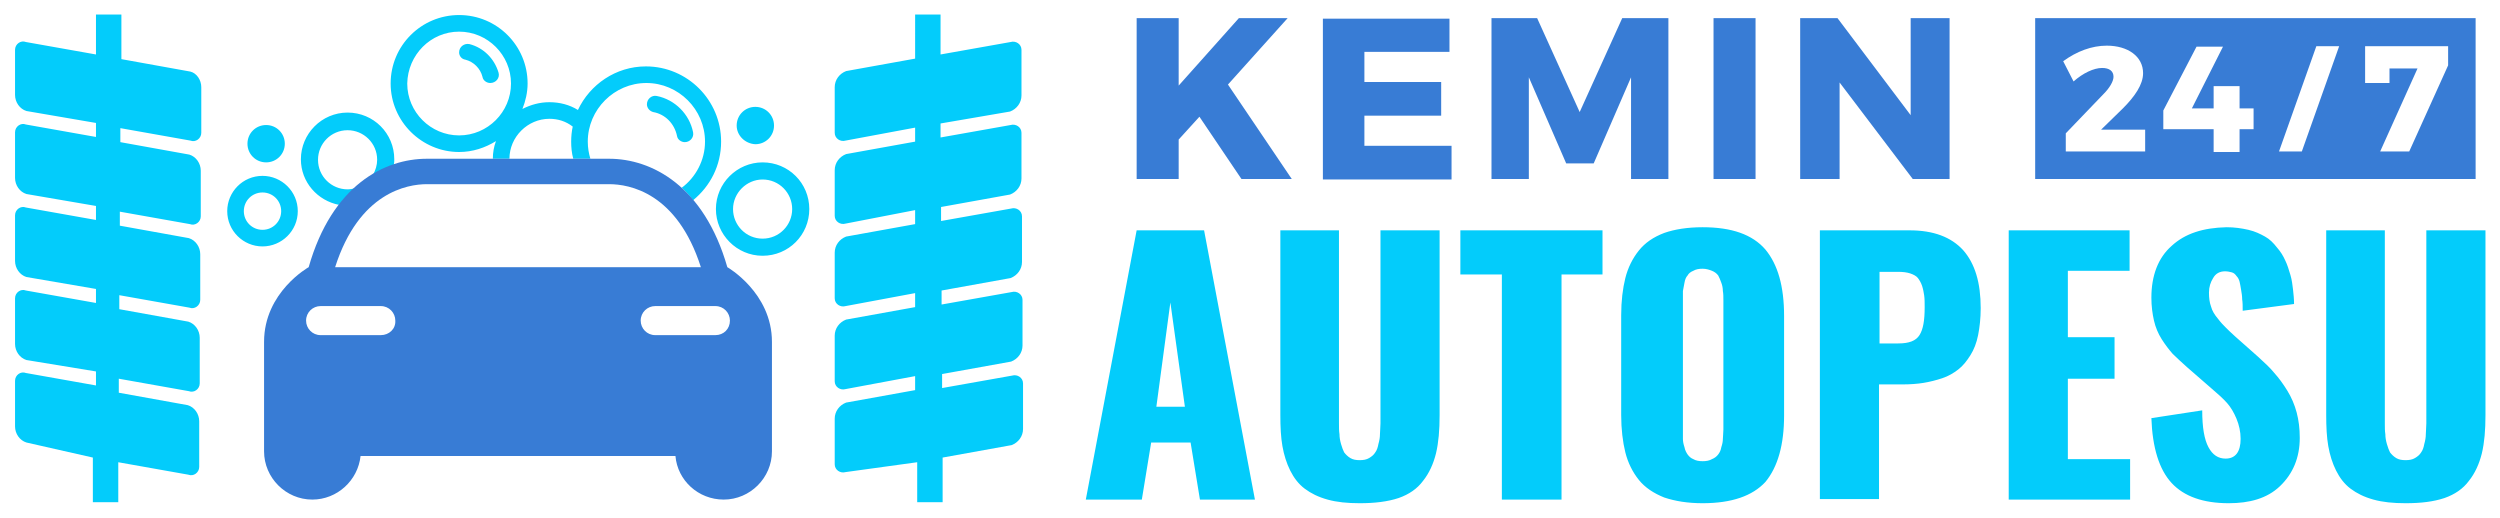 <?xml version="1.0" encoding="utf-8"?>
<!-- Generator: Adobe Illustrator 22.0.0, SVG Export Plug-In . SVG Version: 6.00 Build 0)  -->
<svg version="1.1" id="Layer_1" xmlns="http://www.w3.org/2000/svg" xmlns:xlink="http://www.w3.org/1999/xlink" x="0px" y="0px"
	 viewBox="0 0 481.9 99.8" style="enable-background:new 0 0 481.9 99.8;" xml:space="preserve">
<style type="text/css">
	.st0{fill:#03CCFB;}
	.st1{fill:#387CD5;}
</style>
<g>
	<g>
		<path class="st0" d="M209.3,96.3l9.8-51.9h13l9.8,51.9h-10.6l-1.8-11h-7.6l-1.8,11H209.3z M222.9,78.4h5.5l-2.8-20.1L222.9,78.4z
			 M262.1,97c-2.4,0-4.4-0.2-6.2-0.7c-1.8-0.5-3.2-1.2-4.4-2.1c-1.2-0.9-2.1-2.1-2.8-3.5c-0.7-1.4-1.2-3-1.5-4.7
			c-0.3-1.7-0.4-3.7-0.4-6V44.4h11.3v37.2c0,0.8,0,1.5,0.1,2.1c0,0.6,0.1,1.2,0.3,1.9c0.2,0.7,0.4,1.2,0.6,1.6
			c0.3,0.4,0.7,0.8,1.2,1.1c0.5,0.3,1.1,0.4,1.8,0.4c0.7,0,1.3-0.1,1.8-0.4c0.5-0.3,0.9-0.6,1.2-1.1c0.3-0.4,0.5-1,0.6-1.6
			c0.2-0.7,0.3-1.3,0.3-1.9c0-0.6,0.1-1.3,0.1-2.1V44.4h11.4V80c0,2.9-0.2,5.3-0.7,7.4c-0.5,2-1.3,3.8-2.5,5.3
			c-1.1,1.5-2.7,2.6-4.7,3.3C267.5,96.7,265,97,262.1,97z M289.5,96.3V52.9h-8v-8.5h27.4v8.5H301v43.4H289.5z M328.2,97
			c-2.9,0-5.3-0.4-7.4-1.1c-2-0.8-3.7-1.9-4.9-3.4c-1.2-1.5-2.1-3.3-2.6-5.3c-0.5-2-0.8-4.5-0.8-7.2V60.8c0-2.8,0.3-5.2,0.8-7.2
			c0.5-2,1.4-3.8,2.6-5.3c1.2-1.5,2.8-2.6,4.9-3.4c2-0.7,4.5-1.1,7.4-1.1c5.6,0,9.6,1.4,12.1,4.3c2.4,2.9,3.6,7.1,3.6,12.8v19.2
			c0,5.6-1.2,9.9-3.6,12.8C337.8,95.6,333.8,97,328.2,97z M326.4,88.5c0.5,0.3,1.1,0.4,1.8,0.4s1.3-0.1,1.8-0.4
			c0.5-0.2,0.9-0.5,1.2-0.9c0.3-0.4,0.5-0.8,0.6-1.4c0.2-0.6,0.3-1.1,0.3-1.6c0-0.5,0.1-1.1,0.1-1.8V57.9c0-0.7,0-1.3-0.1-1.8
			c0-0.5-0.1-1.1-0.3-1.6c-0.2-0.6-0.4-1-0.6-1.4c-0.3-0.4-0.7-0.7-1.2-0.9c-0.5-0.2-1.1-0.4-1.8-0.4s-1.3,0.1-1.8,0.4
			c-0.5,0.2-0.9,0.5-1.1,0.9c-0.3,0.3-0.5,0.8-0.6,1.4c-0.1,0.6-0.2,1.1-0.3,1.6c0,0.5,0,1.1,0,1.8v24.9c0,0.7,0,1.3,0,1.8
			c0,0.5,0.1,1,0.3,1.6c0.1,0.6,0.4,1.1,0.6,1.4C325.6,88,325.9,88.3,326.4,88.5z M350.8,96.3V44.4h17.3c4.6,0,8,1.3,10.3,3.8
			c2.3,2.6,3.4,6.3,3.4,11.2c0,1.9-0.2,3.7-0.5,5.2c-0.3,1.5-0.8,2.8-1.5,3.9c-0.7,1.1-1.4,2-2.3,2.7c-0.9,0.7-1.9,1.3-3.1,1.7
			c-1.2,0.4-2.4,0.7-3.6,0.9c-1.2,0.2-2.6,0.3-4.1,0.3h-4.5v22.1H350.8z M362.2,66.2h3.7c2.1,0,3.4-0.5,4.1-1.6c0.7-1.1,1-2.8,1-5.4
			c0-0.9,0-1.6-0.1-2.3c-0.1-0.6-0.2-1.2-0.4-1.8c-0.2-0.6-0.5-1.1-0.8-1.5s-0.9-0.7-1.5-0.9c-0.6-0.2-1.4-0.3-2.3-0.3h-3.6V66.2z
			 M387.2,96.3V44.4h23.3v7.8h-11.9v12.8h9v8h-9v15.5h12v7.8H387.2z M429.6,97c-4.9,0-8.6-1.3-11-3.9c-2.4-2.6-3.7-6.8-3.9-12.5
			l9.8-1.5c0,3.3,0.4,5.6,1.2,7.1s1.9,2.2,3.3,2.2c1.9,0,2.9-1.3,2.9-3.8c0-1.4-0.3-2.7-0.8-3.9c-0.5-1.2-1.1-2.2-1.8-3
			c-0.7-0.8-1.8-1.8-3.1-2.9l-4.6-4c-1.1-1-2-1.8-2.8-2.6c-0.7-0.8-1.4-1.7-2.1-2.8c-0.7-1.1-1.2-2.3-1.5-3.6
			c-0.3-1.3-0.5-2.8-0.5-4.4c0-4.3,1.3-7.7,3.9-10c2.6-2.4,6.1-3.5,10.6-3.6c1.5,0,2.9,0.2,4.2,0.5c1.3,0.3,2.3,0.8,3.2,1.3
			c0.9,0.5,1.6,1.2,2.3,2.1c0.7,0.8,1.2,1.6,1.6,2.5c0.4,0.8,0.7,1.8,1,2.8c0.3,1,0.4,2,0.5,2.8c0.1,0.9,0.2,1.8,0.2,2.8l-9.9,1.3
			c0-0.9,0-1.6-0.1-2.2c0-0.6-0.1-1.2-0.2-1.8c-0.1-0.6-0.2-1.2-0.3-1.6c-0.1-0.4-0.3-0.8-0.6-1.1c-0.2-0.3-0.5-0.6-0.9-0.7
			c-0.4-0.1-0.8-0.2-1.3-0.2c-1,0-1.8,0.4-2.3,1.3c-0.5,0.8-0.8,1.7-0.8,2.8c0,1,0.1,1.9,0.4,2.7c0.2,0.8,0.7,1.6,1.3,2.3
			c0.6,0.8,1.1,1.3,1.5,1.7c0.4,0.4,1,1,1.9,1.8l4.4,3.9c1.2,1.1,2.3,2.1,3.1,3.1c0.9,1,1.7,2.1,2.5,3.4c0.8,1.3,1.4,2.7,1.8,4.2
			c0.4,1.5,0.6,3.1,0.6,4.9c0,3.8-1.3,6.9-3.8,9.3S433.6,97,429.6,97z M463.7,97c-2.4,0-4.4-0.2-6.2-0.7s-3.2-1.2-4.4-2.1
			c-1.2-0.9-2.1-2.1-2.8-3.5c-0.7-1.4-1.2-3-1.5-4.7c-0.3-1.7-0.4-3.7-0.4-6V44.4h11.3v37.2c0,0.8,0,1.5,0.1,2.1
			c0,0.6,0.1,1.2,0.3,1.9c0.2,0.7,0.4,1.2,0.6,1.6c0.3,0.4,0.7,0.8,1.2,1.1c0.5,0.3,1.1,0.4,1.8,0.4s1.3-0.1,1.8-0.4
			c0.5-0.3,0.9-0.6,1.2-1.1c0.3-0.4,0.5-1,0.6-1.6c0.2-0.7,0.3-1.3,0.3-1.9c0-0.6,0.1-1.3,0.1-2.1V44.4h11.4V80
			c0,2.9-0.2,5.3-0.7,7.4c-0.5,2-1.3,3.8-2.5,5.3c-1.1,1.5-2.7,2.6-4.7,3.3C469.1,96.7,466.7,97,463.7,97z"/>
		<path class="st0" d="M88.5,29.3c2.6,0,5-0.8,7.1-2.1c-0.4,1.1-0.6,2.2-0.6,3.4c0,0,0,0,0,0c1.1,0,2.1,0,3.2,0c0,0,0,0,0,0
			c0-4.2,3.5-7.7,7.7-7.7c1.7,0,3.2,0.5,4.5,1.5c-0.2,0.9-0.3,1.9-0.3,2.9c0,1.1,0.1,2.2,0.4,3.3c1.2,0,2.3,0,3.3,0
			c-0.3-1-0.5-2.1-0.5-3.3c0-6.2,5.1-11.3,11.3-11.3s11.3,5.1,11.3,11.3c0,3.6-1.8,6.9-4.5,8.9c0.8,0.7,1.5,1.5,2.2,2.4
			c3.3-2.7,5.4-6.7,5.4-11.3c0-8-6.5-14.5-14.5-14.5c-5.8,0-10.8,3.5-13.1,8.4c-1.6-1-3.5-1.5-5.5-1.5c-1.9,0-3.6,0.5-5.2,1.3
			c0.6-1.5,1-3.2,1-4.9c0-7.3-5.9-13.2-13.2-13.2c-7.3,0-13.2,5.9-13.2,13.2C75.3,23.4,81.3,29.3,88.5,29.3z M88.5,6.1
			c5.5,0,10,4.5,10,10c0,5.5-4.5,10-10,10c-5.5,0-10-4.5-10-10C78.6,10.6,83,6.1,88.5,6.1z M58,30.7c0-4.9,4-9,9-9s9,4,9,9
			c0,0.4,0,0.7-0.1,1.1c-1.3,0.5-2.7,1.1-4,1.9c0.5-0.9,0.8-1.9,0.8-2.9c0-3.2-2.6-5.7-5.7-5.7c-3.2,0-5.7,2.6-5.7,5.7
			c0,3.2,2.6,5.7,5.7,5.7c0.5,0,0.9-0.1,1.4-0.2c-1,0.9-2,2-3,3.2C61.2,38.7,58,35.1,58,30.7z M142,24.2c0-2,1.6-3.6,3.6-3.6
			c2,0,3.6,1.6,3.6,3.6c0,2-1.6,3.6-3.6,3.6C143.6,27.7,142,26.1,142,24.2z M88.5,10.1L88.5,10.1c0-1.1,1-1.8,2-1.6
			c2.7,0.7,4.8,2.8,5.6,5.5c0.3,1-0.5,2-1.6,2c-0.7,0-1.4-0.5-1.5-1.2c-0.4-1.6-1.7-2.9-3.3-3.3C89,11.4,88.5,10.8,88.5,10.1z
			 M125.9,21.6c-0.7-0.2-1.2-0.8-1.2-1.5v0c0-1,0.9-1.8,1.9-1.6c3.5,0.7,6.3,3.5,7,7c0.2,1-0.6,1.9-1.6,1.9c0,0,0,0,0,0
			c-0.7,0-1.4-0.5-1.5-1.2C130,23.8,128.2,22,125.9,21.6z M147,31.3c-4.9,0-9,4-9,9c0,4.9,4,9,9,9s9-4,9-9
			C156,35.3,152,31.3,147,31.3z M147,46c-3.2,0-5.7-2.6-5.7-5.7s2.6-5.7,5.7-5.7c3.2,0,5.7,2.6,5.7,5.7S150.2,46,147,46z
			 M181.3,23.8v2.7l13.5-2.4c1-0.3,2.1,0.4,2.1,1.5v8.8c0,1.4-0.9,2.6-2.2,3.1l-13.3,2.4v2.7l13.5-2.4c1-0.3,2.1,0.4,2.1,1.5v8.8
			c0,1.4-0.9,2.6-2.2,3.1l-13.3,2.4v2.7l13.5-2.4c1-0.3,2.1,0.4,2.1,1.5v8.8c0,1.4-0.9,2.6-2.2,3.1l-13.3,2.4v2.7l13.5-2.4
			c1-0.3,2.1,0.4,2.1,1.5v8.8c0,1.4-0.9,2.6-2.2,3.1l-13.3,2.4v8.6h-4.9v-7.7L163,91c-1,0.3-2.1-0.4-2.1-1.5v-8.8
			c0-1.4,0.9-2.6,2.2-3.1l13.3-2.4v-2.7L163,75c-1,0.3-2.1-0.4-2.1-1.5v-8.8c0-1.4,0.9-2.6,2.2-3.1l13.3-2.4v-2.7L163,59
			c-1,0.3-2.1-0.4-2.1-1.5v-8.8c0-1.4,0.9-2.6,2.2-3.1l13.3-2.4v-2.7L163,43.1c-1,0.3-2.1-0.4-2.1-1.5v-8.8c0-1.4,0.9-2.6,2.2-3.1
			l13.3-2.4v-2.7L163,27.1c-1,0.3-2.1-0.4-2.1-1.5v-8.8c0-1.4,0.9-2.6,2.2-3.1l13.3-2.4V2.8h4.9v7.7l13.5-2.4c1-0.3,2.1,0.4,2.1,1.5
			v8.8c0,1.4-0.9,2.6-2.2,3.1L181.3,23.8z M57.4,40.7c0-3.8-3.1-6.8-6.8-6.8c-3.8,0-6.8,3.1-6.8,6.8c0,3.8,3.1,6.8,6.8,6.8
			C54.3,47.5,57.4,44.5,57.4,40.7z M50.6,44.3c-2,0-3.6-1.6-3.6-3.6c0-2,1.6-3.6,3.6-3.6c2,0,3.6,1.6,3.6,3.6
			C54.2,42.7,52.6,44.3,50.6,44.3z M38.8,16.8v8.8c0,1.1-1.1,1.9-2.1,1.5l-13.5-2.4v2.7l13.3,2.4c1.3,0.4,2.2,1.7,2.2,3.1v8.8
			c0,1.1-1.1,1.9-2.1,1.5l-13.5-2.4v2.7l13.3,2.4c1.3,0.4,2.2,1.7,2.2,3.1v8.8c0,1.1-1.1,1.9-2.1,1.5l-13.5-2.4v2.7l13.3,2.4
			c1.3,0.4,2.2,1.7,2.2,3.1v8.8c0,1.1-1.1,1.9-2.1,1.5l-13.5-2.4v2.7l13.3,2.4c1.3,0.4,2.2,1.7,2.2,3.1v8.8c0,1.1-1.1,1.9-2.1,1.5
			l-13.5-2.4v7.7h-4.9v-8.6L5.1,85.3c-1.3-0.4-2.2-1.7-2.2-3.1v-8.8c0-1.1,1.1-1.9,2.1-1.5l13.5,2.4v-2.7L5.1,69.4
			c-1.3-0.4-2.2-1.7-2.2-3.1v-8.8c0-1.1,1.1-1.9,2.1-1.5l13.5,2.4v-2.7L5.1,53.4c-1.3-0.4-2.2-1.7-2.2-3.1v-8.8
			c0-1.1,1.1-1.9,2.1-1.5l13.5,2.4v-2.7L5.1,37.4c-1.3-0.4-2.2-1.7-2.2-3.1v-8.8c0-1.1,1.1-1.9,2.1-1.5l13.5,2.4v-2.7L5.1,21.4
			c-1.3-0.4-2.2-1.7-2.2-3.1V9.6c0-1.1,1.1-1.9,2.1-1.5l13.5,2.4V2.8h4.9v8.6l13.3,2.4C37.9,14.1,38.8,15.4,38.8,16.8z M47.7,27.7
			c0-2,1.6-3.6,3.6-3.6c2,0,3.6,1.6,3.6,3.6c0,2-1.6,3.6-3.6,3.6C49.3,31.3,47.7,29.7,47.7,27.7z"/>
	</g>
	<g>
		<path class="st1" d="M140.2,51.5c-4.5-15.7-14.6-20.9-22.8-20.9c-8.2,0-26.9,0-35.1,0c-8.2,0-18.3,5.1-22.8,20.9
			c0,0-8.6,4.8-8.6,14.4s0,21.1,0,21.1c0,5.1,4.2,9.3,9.3,9.3c4.8,0,8.8-3.7,9.3-8.4h60.7c0.4,4.7,4.4,8.4,9.3,8.4
			c5.1,0,9.3-4.2,9.3-9.3c0,0,0-11.6,0-21.1S140.2,51.5,140.2,51.5z M82.3,35.5h35.1c3.9,0,13.1,1.6,17.7,16H64.6
			C69.2,37.1,78.5,35.5,82.3,35.5z M73.4,64.6H61.8c-1.6,0-2.8-1.3-2.8-2.8c0-1.6,1.3-2.8,2.8-2.8h11.6c1.6,0,2.8,1.3,2.8,2.8
			C76.3,63.4,75,64.6,73.4,64.6z M137.9,64.6h-11.6c-1.6,0-2.8-1.3-2.8-2.8c0-1.6,1.3-2.8,2.8-2.8h11.6c1.6,0,2.8,1.3,2.8,2.8
			C140.7,63.4,139.5,64.6,137.9,64.6z"/>
		<path class="st1" d="M239.3,34.5l-8.1-12l-4,4.4v7.6h-8.1v-31h8.1v13l11.6-13h9.4l-11.5,12.8L249,34.5H239.3z M279.4,3.5V10h-16.4
			v5.8h14.8v6.5h-14.8v5.8h16.8v6.5H255v-31H279.4z M296.3,3.5l8.2,18.1l8.2-18.1h8.9v31h-7.2l0-19.6l-7.2,16.6h-5.3l-7.2-16.6v19.6
			h-7.2v-31H296.3z M338.4,3.5v31h-8.1v-31H338.4z M354.2,3.5l14.1,18.7V3.5h7.5v31h-7.1l-14.1-18.6v18.6h-7.6v-31H354.2z
			 M392.3,3.5v31h84.9v-31H392.3z M413.5,29.2h-15.3v-3.5l7.3-7.6c1.1-1.1,1.9-2.4,1.9-3.3c0-1.1-0.8-1.7-2.2-1.7
			c-1.6,0-3.7,1-5.5,2.6l-2-3.9c2.6-1.9,5.5-3,8.4-3c4.1,0,7,2.1,7,5.3c0,2.2-1.6,4.5-3.9,6.8L405,25h8.5V29.2z M434.4,24.9h-2.7
			v4.4h-5v-4.4H417v-3.6l6.4-12.3h5.1l-6,11.9h4.2v-4.3h5v4.3h2.7V24.9z M443.7,29.2h-4.4l7.2-20.3h4.4L443.7,29.2z M471.9,12.6
			l-7.5,16.6h-5.6l7.2-16h-5.4V16h-4.7V8.9h16V12.6z"/>
	</g>
</g>
</svg>
